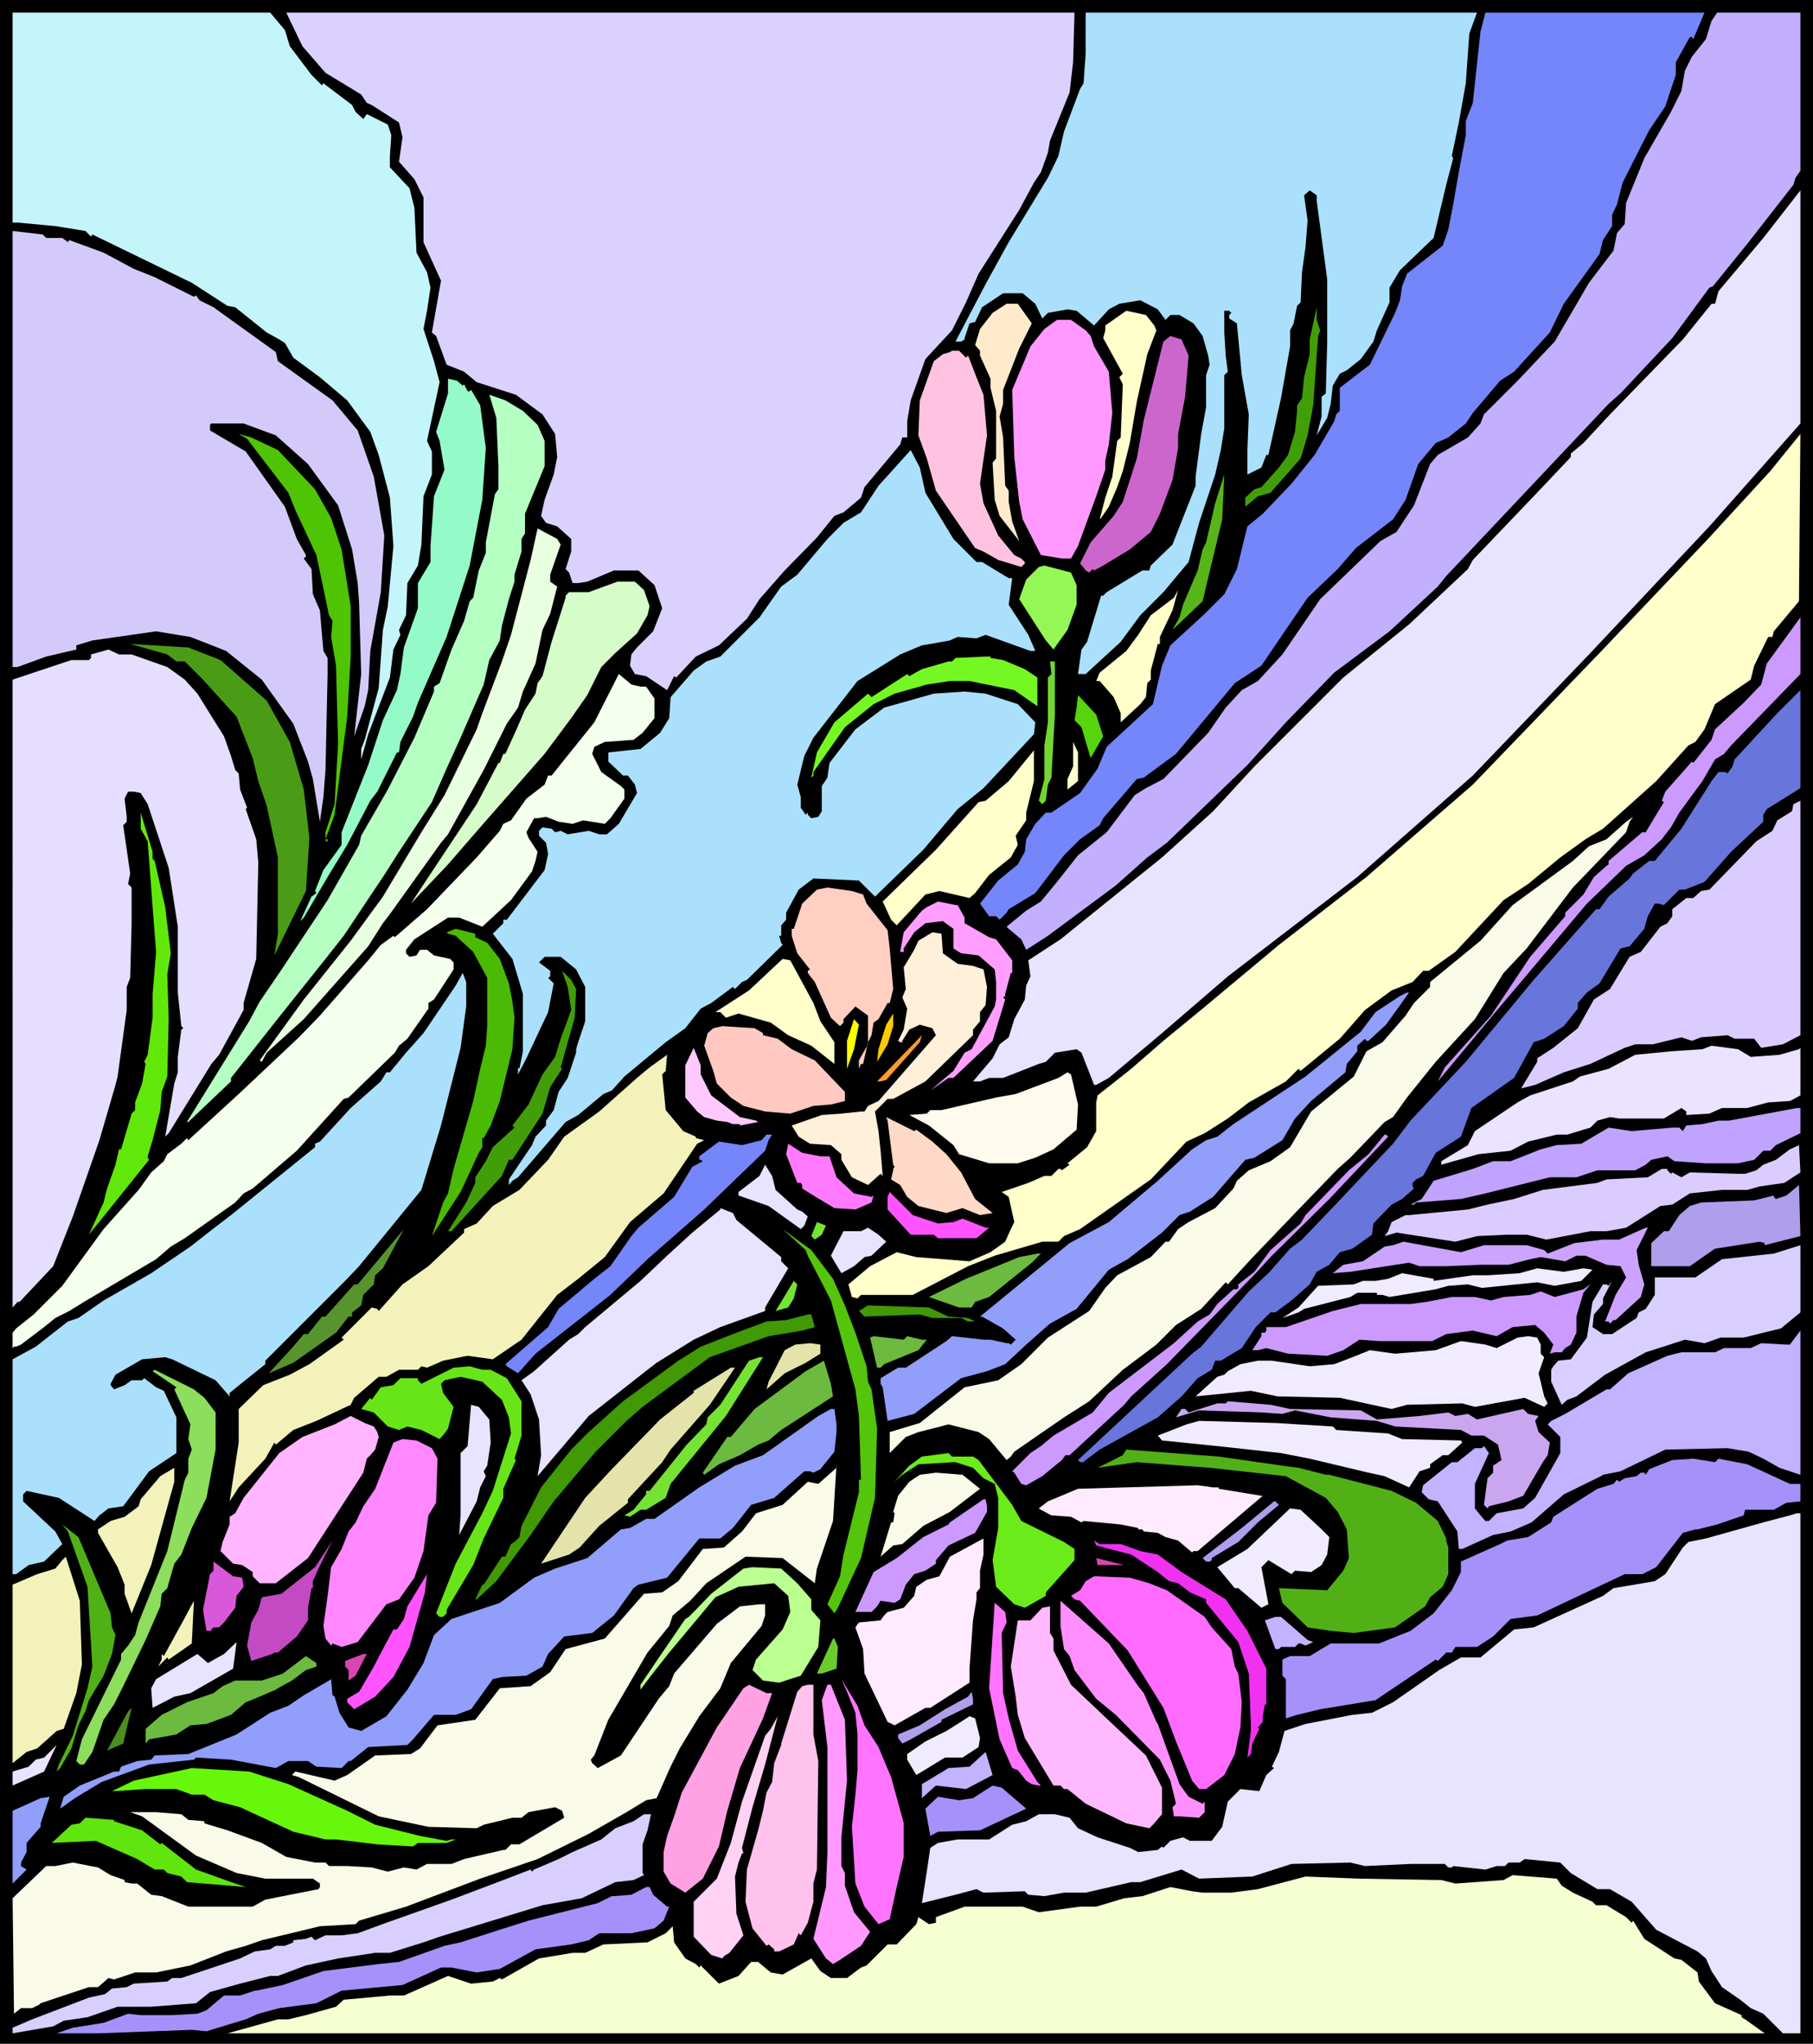 <svg xmlns="http://www.w3.org/2000/svg" fill-rule="evenodd" height="9.727in" preserveAspectRatio="none" stroke-linecap="round" viewBox="0 0 2590 2920" width="8.627in"><style>.brush1{fill:#000}.pen1{stroke:none}.brush4{fill:#aae0fc}.brush5{fill:#7585fa}.brush7{fill:#e8e3ff}.brush10{fill:#429e08}.brush11{fill:#ffc}.brush12{fill:#f9f}.brush22{fill:#c9f}.brush30{fill:#dbccff}.brush32{fill:#fafae8}.brush37{fill:#919efa}.brush44{fill:#f2f2ba}.brush49{fill:#ae9eeb}.brush50{fill:#ff54ff}.brush51{fill:#75e333}.brush55{fill:#d9cfff}.brush56{fill:#6dba40}.brush57{fill:#f0ebff}.brush59{fill:#c2b2ff}.brush60{fill:#e3e3ab}.brush66{fill:#52b017}.brush68{fill:#a691fa}.brush69{fill:#ffebff}.brush72{fill:#d945ae}.brush77{fill:#ff73ff}</style><path class="pen1 brush1" d="M2590 2920H0V0h2590v2920z"/><path class="pen1" style="fill:#c4f5fa" d="m407 43 7 23 31 41 15 15 2-3 41 31 5 10 11 10 5-7 30 15 5 15-2 30v16l28 30 7 28 3 64 15 28 5 22-5 33-5 26 15 46 8 30-18 84 7 15v33l-12 31-3 69-5 30-15 25-2 46-10 21 2 7-10 21-5 40-31 81-10 36v-15l5-13 20-74 6-83 7-34 8-86-5-69-16-61-12-33-33-45-39-33-38-28-12-21-8-5-18-10-45-36-11-2-51-33-68-33-74-36-2 3-8-8-43-7-54-5h-7V18h368l21 25z"/><path class="pen1" style="fill:#dbd1ff" d="m1533 89-5 43-28 69-3 17-10 28-10 15-21 39-58 91-18 41-20 40-38 41-21 59-5 30v23h-7l-3 10-51 61-5 15-25 21-13 5-25 31-46 47-36 41-18 28-40 38-33 16-28 30-3-2-10 20-30-20-16-3-7-12 2-16 8-10 23-23 13-33-11-33-23-21h-35l-38 16-13 2h-8l-5-15-5-5 8-25v-18l-20-18-16-5-7-10 5-23 13-36 5-25-3-33-18-28-38-28-56-18-18-15-25-10-15-41-6-5 13-74-25-55v-64l-13-26-22-25 5-35-5-21-39-25-7-3-8-12-51-31-33-38-23-48h1126l-2 71z"/><path class="pen1 brush4" d="m2099 48-5 71-10 56-10 48 2 3-10 38-18 76-48 46-15 25v21l-18 40-5 16-18 25-20 16-10 5-10 17-3 26-5 20-15 25 7-27v-28l6-5 2-72v-91l-15-112v-8l-10-7-8 7 5 36-3 38-5 36-2 43-5 5-5 25-5 10v23l-13 74-18 81h-3l-7 18-20 10v-35l2-51-10-56-7-74-11-7v-5l3-3-3-3h-7v31l2 33 3 23-5 5v76l-5 31-8 35-13 39-10 30-15 56-36 43-33 33-28 38-50 46h-11l5-35 8-11 20-66h3l5-5 51-31h10l2-7 31-30 33-84v-13l8-61 7-38v-46l5-15-2-13-8-28-13-18-20-12h-13l-7 7-11-15-25-13-30 5-15 8-21 23-25-21-13-2-28 5-8 8-10-21-18-15h-28l-30 20-10 21-8 2-7 21v2l-5 3h-8l43-82 33-60 56-92 15-31 8-35 23-61 5-8 3-43V18h559l-11 30z"/><path class="pen1 brush5" d="m2419 56-2-3h-3l-20 36v18l-15 45-23 34-38 75-8 31-7 15v16l-13 20-5 20-51 71-20 41-51 56-20 13-39 46-10 15-25 20-18 8-25 30-18 51-18 28-53 41-26 30-43 41-66 97-38 25-84 101-46 34-10 2-48 56-5 10-28 20-23 23-41 54-38 23-3 5-10 10-5-5h-10l-13-18 26-33 28-23 10-18 2-18 13-22 15-16h8l41-28 25-35 13-31 66-61 13-55 12-29 49-45 28-28 18-36 15-61 22-18 41-43 33-41 28-48 3-10 5-5v-33l43-33 36-74 7-18 3-20 7-18 51-40 8-23 7-36 8-46 10-53v-20l10-26 11-102 7-27h313l-16 38z"/><path class="pen1" style="fill:#c2b0ff" d="m2572 244-7 10-3 10-64 82-51 63-5 2-53 72-74 79-17 15-232 246-12 15-69 64-79 59-69 71-55 61-115 111-28 21-45 40-97 72-31 20-7-15-18-15-3-3 28-23 21-13 23-28 30-38 31-25 10-8 40-53 16-10 25-13 64-66 25-36 23-25 23-13 35-38 54-79 86-83 23-13 25-38 23-59 11-13 43-25 18-20 5-13 48-48 53-56 49-84 35-46 5-25 11-13 2-30 26-64 38-66 15-30 5-29 10-20 20-25 8-26 8-12h119v226z"/><path class="pen1 brush7" d="m2442 752-172 183-166 173-165 145-185 142-94 81-76 64-18 10h-3l-18-46-7-5-31 5-13 13-10 3-51 20h-20l-13 5h-10l28-33 10-20 13-10 8-26 15-28 2-20 6-13-3-23 46-30 145-117 73-66 59-64 127-127 94-76 84-79 7-13 87-91 53-56v-5l18-15 38-41 104-107 41-51h5l5-18 64-76 53-68v333l-130 147z"/><path class="pen1" style="fill:#d4cafa" d="M66 340h23l8 6 2-3 49 18 43 23 30 12 56 28 3-2 5 7 20 10 89 64 3 13 78 56 36 43 23 66 15 84-5 81-15 84-3 56-5 23-15 43 10-89-3-102-2-28-8-48-20-63-43-59-46-41-46-17h-46l-2 2v8l51 30 56 79 17 46 13 23v2l-3 3 11 15 2 36 10 23 3 35 2 23 6 10v23l-3 137-3 39-5 35-10-61-7-25-21-54-45-63-51-41-51-20-49-8-91 13-23 7v6l-43 10-41 15h-7V330l43 5 5 5z"/><path class="pen1" style="fill:#ffebcc" d="m1474 462-18 36-23 59v20l-5 18 5 30 3 69 5 7v16l5 28 10 28-28-36-7-23-3-53 5-6v-68l-8-33v-13l-15-33v-7l-7-8 7-23 18-23 20-13h16l20 28z"/><path class="pen1 brush10" d="m1886 472-3 8-7 99-8 43-10 33-43 49-18 5-18 15v-13l13-12 10-3 25-28 13-18 10-33 3-30v-8l7-10 3-30 8-33v-21l10-46v18l5 15z"/><path class="pen1 brush11" d="m1649 465 3 7-13 34-15 68-10 59-10 40-8 23-12 28-11 16-2 2 8-31 10-30 7-51 5-5 3-76-5-10 5-5-28-51 3-11v-7l30-21 28 6 12 15z"/><path class="pen1 brush12" d="m1551 472 7 8 5 15 21 36 5 59-5 45-5 23v13l-13 38-26 71-10 18h-13l-30-5-26-51-5-25-7-64-3-96 26-62 20-25 18-13h20l21 15z"/><path class="pen1" style="fill:#c6c" d="m1698 508-5 59-10 53v20l-8 46-18 48-13 26-30 25-38 23-13 7-2-2-5 5-5-3-8-10 15-30 33-38 13-20 20-62 10-55 28-112 10-8 16 5 10 23z"/><path class="pen1" style="fill:#ffc2e0" d="m1380 511 3-3 12 31 10 25 5 58-10 69 5 28 21 46 23 28 10 5 5 5v2l-5 5-33-10-21-12-12-5-56-82-13-46-12-33 2-50 20-56 13-10 10-3 3-2h10l10 10z"/><path class="pen1" style="fill:#94fac7" d="m661 551 2-2 5 10h3l2-2 13 22 8 61-5 74-18 94-33 102-41 94-7 20-18 36-2 15h-3l-28 56-10 13-33 63-28 46-34 58-5 5 16-35 7-5-2-3 12-30 26-36v-18l38-96 21-64 20-43 5-23 5-38 20-56v-36l18-30v-23l5-71 15-38-7-41-5-13 17-55v-21l13 3 8 7z"/><path class="pen1" style="fill:#b5ffc2" d="m747 587 21 20 10 23v36l-28 68v28l-5 8v18l-10 33v10l-8 25-10 38-3 21-15 28-8 35-33 76-20 44-21 48-47 71-21 33-58 87-26 33-71 89-56 71-8 10v5l-61 58h-2l89-144 15-28 28-41 69-104 45-79 3-13 38-66 38-74 28-66v-7l8-5 17-48 18-41 8-28 5-5 8-39 10-25v-15l13-69 5-7v-33l-3-69-10-33 23 8 25 15z"/><path class="pen1" style="fill:#4fc405" d="m397 643 53 56 23 41 15 45 13 81v72l-5 86-18 140-13 35h3v3h-3v-13l13-40 5-87-3-111-7-41 2-23-5-8-18-86-30-64-10-25-59-77-12-7 18 5 38 18z"/><path class="pen1 brush11" d="m2534 902-2 8h-6l-20 41-5 20-51 35-15 36-13 18-10 5-46 51-76 68-25 15-36 26-46 38-35 23-69 74-38 27h-8l-15 16-30 12-38 28-36 41-56 46-3-3-18 18-53 30-30 23-33 21-26 12-51 54-101 71-23 10-8 8h-23l-68 20-38 15-79 41h-74l-5 5-8-2-5-18 31-26 38-20 28 7 76 6 30-13 21-15 8-18 5-10-8-36-10-7 38-13 23-10h10l10-10h3l2 2 11-8-3-2 28-23 13-23v-41l2-10 48-38 46-40 56-46 109-91 125-97 152-132 181-188 155-163 89-97 43-53-2 239-36 43z"/><path class="pen1 brush4" d="m1322 704 40 66 33 33h8l38 23h5l-5 38 28 43 10 23h-7l-64-23-13 5-27-2-11 5-28 5-12 2-31 13-61 38-63 81-13 26-10 41 5 18v15l7 10 3-3v3l5 5 10-2 5-8v-36l8-12 3-21 37-48 41-31 71-20 44-3 30 3 46 15 25 26-2 17-72 77-37 30-49 58-69 67-23-23-65-3-21 16-18 33v10l-7 8v15h-3l3 10 2 3-51 50-7 3-10 10-3-3-31 23-15 8-22 28-28 20-59 49-18 20-12 5-36 30-18 10-68 79-8 5-5 6v-8l33-49 5-12 15-16v-7l11-15 7-26 13-20 12-36v-5l3-10 10-30v-49l-13-25-22-18h-23l-8 8 16 12v8l-3 2 8 8-8 41-31 66-12 23v-10l2 2 5-25v-82l-15-50-28-36 15-15v-5h5l54-71 5-23-3-16-10-10v-7l5-5 13 2 5 5 8-2 10 5 30-5 15 5h11l17-15 26-44-3-12-10-13h-7l-21-20v-13l46-5 28-23 13-21 2-30 33-38 18-13 20-7 56-56 31-44 23-17 43-51 23-23 25-15 25-38 46-51 13 25 8 36z"/><path class="pen1" style="fill:#57b519" d="m1718 859-43 41 10-18 5-18 21-49 7-30 5-10 13-56 13-41-3 64-28 117z"/><path class="pen1" style="fill:#e8ffe0" d="m801 778-15 43v10l10 7-10 39-11 23-10 48-18 40-7 23-16 23-33 66-51 92-10 12-73 102-10 13-21 33-92 104-53 48-7 13-3-2 63-87 67-84 46-63 55-92 33-53 46-94 8-23 28-74 13-38 28-107 10-45 28 15 5 8z"/><path class="pen1" style="fill:#94f756" d="M1538 836v28l-13 36-18 25-2 3-11-13-38-59 10-28 18-18 8-2 38 10 8 18z"/><path class="pen1" style="fill:#d6fcc9" d="m920 843 8 23-3 13-15 26-31 28-20 20-20 40-23 33-38 51-92 105-46 53-53 56 25-38 69-104 31-59h2l5-13h3l15-33 13-30 15-23 3-15 7-10 13-49 20-63v-3l5-5h28l41-15h25l13 12z"/><path class="pen1 brush11" d="M1657 910v10h-3l-10 38v13l-5 5-2 20-8 10-28 26v-13l-10-23-20-23h-5l5-12 38-31 17-23 18-28 33-25 6-11-8 29-18 38z"/><path class="pen1 brush22" d="m2473 1065-10 12-13 8-18 31-33 45-12 21-13 17-25 23-26 15-56 54-96 114-28 33-89 107 10-20 66-74 56-84 50-58v-5l26-26 15-25 18-16 3-2v-5l48-41h5l15-25 11-18-3-2 5-13 38-43 2 2 26-33 5-15 41-38 25-26 8-30 48-66v81l-99 102z"/><path class="pen1" style="fill:#4a9c17" d="m315 943 66 58 33 59 20 68 8 69-5 76-45 92 5-31v-109l-16-74-12-35-8-33-23-59-48-53-26-26h-12l-13-10-53-15 83 5 46 18z"/><path class="pen1" style="fill:#e5deff" d="m188 935 51 18 25 18 18 20 38 61 10 28 6 20 5 5 2 23 10 26-2 2 15 43 3 33-3 138-18 63v10l-35 64-11 13-61 99-5 5 13-76 5-16v-22l5-39 3-2-3-3-5-48v-94l-13-84-30-91-10-16-10-2h-8l-5 10 3 26v7l-5 5 10 69-3 15 5 5v51l-2 78-5 13v33l-13 95-3 12-23 79-38 109-28 71-48 51h-3l-7 8V971l84-28h25l3-3v-5l25-7 15 7h18z"/><path class="pen1" style="fill:#75f723" d="m1415 940 18 3 31 13 18 12v41l-33-23-64-13h-28l-33 5-46 13-30 15-41 33-45 64v5l-3 3 8-36 25-43 48-41 5 5 51-33 3 3 18-10 38-11h5l5-5 43-2h7v2z"/><path class="pen1" style="fill:#73d633" d="m1507 1021-5 90-5 10-3 23-5 5-5-5 8-31v-48l5-33v-64l5-5-2-18h7v76z"/><path class="pen1" style="fill:#f5ffed" d="M915 981h8l12 17v28l-17 21-13 10-41 3-15 7-3 10 13 26 28 20 5 5v13l-20 28-8 8-31-5-15 5-20-3-18-7-12 2h-5l-11 20 3 8 13 20-3 13-5 15-30 41-41 38-33-13h-16l-48 31-12 15v5l5 5 10-2 5-8h10l10 8 23 5 5 5v10l-28 43-8 5v8l-30 43-12 10-6 10-66 64-7 2-67 74-63 54-13 7-12 13-72 51-20 12-21 18-103 61-21 13-20 10-16 13-33 25-7 3h-3l-2 2v-22l5-6 25-20 41-41 59-81 50-56 18-25 18-16 5-10 20-15 8-8 2 3 72-66 86-81 30-31 69-79 18-22 18-13 2 2 46-40 71-74 33-38 5-10 11-5 22-31 26-20 5-13h5l61-76 35-69 18 15 13 3z"/><path class="pen1" style="fill:#6875db" d="m2524 1156-5 8v10l-46 43-38 43-28 11h-8l-22 22-8-2h-5l-10 18-5 18-21 25-13 3-30 50-18 13-13 15v8l-20 25-28 18-15 5-28 51-61 43-15 41-36 23-18 33-10 5-5 5v5l2 3-17 15-15 8-26 27-2 16-28 20-18 5-15 18-18 10-10 18-26 23-23 17h-7l-21 21-20 30-30 18h-8l-5 13-20 12-23 26-34 30-83 46-20 15-3 3h-5l-3-3 163-152 13-10 68-79 28-26 31-35 17-13 46-48 84-89 25-33 79-84 97-117 89-101h5l13-18 30-26 5-7 23-18h8l38-46 43-68 10-13h10l3 2 7-10 3-10 61-66 33-33v140l-48 30z"/><path class="pen1" style="fill:#57d40b" d="m1576 1052-18 31-13-44-10-10 3-18 2-18 26 28 10 31z"/><path class="pen1 brush11" d="m1540 1116-15 12v-15l8-18v-35l7 15v41zm-74 45v11l-15 22 3 13-10 18-31 25-20 26-8 7-43-10-20 5-41 44-8-8-12-26 76-74 61-68 10-2 33-28 36-44v44l-11 45z"/><path class="pen1 brush1" d="m2422 1090-5 13 5-13z"/><path class="pen1 brush30" d="m2547 1492-31 5-10-13h-28l-10-5-38 3-13 5-15-5-41 10h-25l-15 5-49 23-38 12-41 18-20 5 23-38v-5l23-15 35-28 23-41 23-15 28-46 16-7 28-36 10-5 7-10v-10l20-16h10l11-10 12-2 67-69 23-15 7-15 21-13 2-10 10-5v335l-25 13z"/><path class="pen1" style="fill:#61e80a" d="m218 1227 3 3 15 66 8 66-5 30 2 64-2 82-8 22-2 26-11 43-7 23v2l2 3-65 81-21 26 21-46 5-20 12-34 5-22h3l15-51 5-5v-11l10-27 5-28-2-3 5-10 7-53v-34l5-60-5-64-7-94-10-18v-23l17 56v10z"/><path class="pen1 brush32" d="m2323 1189-76 79-66 87-33 35-41 66-56 61-41 51-20 28-12 7-49 51-18 16-56 58-68 71-33 36-3-3-35 38-36 23-28 28-48 36-48 45-36 23-71 49-5 7-6 5-25-30-15-10-43-11-23 6-20 5-18 7-23 23v-30l43-13 64-51 48-10 33-23 38-38 59-38 23-33 17-18 48-26 21-22h5l13-18 15-10 38-20 26-28 5-11 17-15 31-13 28-20 30-51 61-50 18-36 23-13 33-38 12-18 23-23v-7l72-59 46-51 86-63 23-21 25-10 28-25 10-7-5 7-5 15z"/><path class="pen1" style="fill:#ffcfc2" d="m1233 1278 5 13 30 38 3 26 5 58-5 20h-3l-13 23-7 5-3 18-5 10-7 31h-3l-3 7v-12l13-23v-41l-18-13-17 18v5l-5 5-13-12-23-51-10-13v-3l3-2-18-23-8-25v-10h3l12-36 21-20 15-3 35 5 16 5z"/><path class="pen1" style="fill:#ff9eff" d="m1368 1293 10 18v8l35 20 10 3 23 30v18h-2l-8 30v3l-3 2 3 3-18 59-56 53h-7l-26 18 33-28 16-26 10-5 33-61 2-10v-25l-2-18-23-20-25-3-11-7v-28l-15-11-25 3-16 13-15 23v5h-5l5-28 26-31 7-5 16-8 25 5h3z"/><path class="pen1" style="fill:#4aba05" d="m679 1339 17 8 18 23 13 35 5 26 3 23-3 45-18 74-13 35-10 18h-2v13l-5 8-26 56-41 63 16-48 7-13 8-35 28-97 10-46 8-33 2-28v-69l-20-37-25-23-11-3-2-2 13-5 28 7v5z"/><path class="pen1" style="fill:#fff0d9" d="m1347 1362 21 15 22 3 15 5 5 25-2 26-8 10v13l-10 12v8l-68 66-46 25h-8l-18 18 5 28 3 28 3 36-3-3-18 16-23-11-15-25v-8l-15-13-30-2-16-10-10-16 43-15 28-2 28-3h5l5-8 15-7 82-94-5-10-18-5-15 7-10 16v2h-3l-3-2 8-16 5-30-7-16 5-12-3-31 15-25 6-13 20-12 13 2 2 28z"/><path class="pen1 brush11" d="m1162 1433 10 26 20 30v31l-33-26-33-15-25-18-46-13-18 6-8-8h-7l48-31 48-45 11 2 33 61z"/><path class="pen1 brush10" d="m823 1413-2 41-20 71 2 2-17 26-11 38-43 66h-5l-10 23-72 79h-5l26-41 13-28v-8l15-23 10-20 31-28-3-3 23-30 20-43 18-25 8-26 15-41-5-33-8-23 13 13 7 13z"/><path class="pen1 brush4" d="m666 1438-8 59-28 111-28 92-89 109-20 21-74 74-40 40v5l-51 41v5l-20-23-62-30-10-3-33 3-38 22-7 13v2l5 6 15-6 10-7h15l3-3 17 13 11 5 18 38v51l-39 26-37 50-21 3-13 10-7 8-51-33-46-10-5 5v10l46 43 10 18-26 25-22 5-18 13h-5v-307l33-18 46-36 15-5 36-25 68-39 56-38 28-22 30-23 120-97v-5l7-3 44-48 43-38 8-13h5l23-28 25-28 46-68 10-18 5 13v35z"/><path class="pen1 brush37" d="m1980 1464-25 23h-3l-2-3-11 10v8l-15 18-2 12-49 41-23 25-18 31-40 25-13 3-46 53-33 21-15 5-25 25-49 38-27 15-46 56-38 21-34 30-30 28-26 10-37 10-67 51-38 10-7-48-3-5v-8l25-15h11l58-38 8-7 45 5h10l23 5h3l3 2 7-7-18-16-30-17h-3l128-105 56-30 70-59 49-45 20-13 16-5 23-18 103-68 79-64 21-28 35-23 10-5h3l-33 46z"/><path class="pen1" style="fill:#fc0" d="m1268 1492-15 25 2-18 11-35 10-16v18l-8 26z"/><path class="pen1" style="fill:#ff0" d="m1220 1499-10 28v-40l10-31 7 8-7 35z"/><path class="pen1" style="fill:#ffc9c2" d="M1090 1476v3l21 5 20 15 33 16 43 45v13l-20 5-25 2-33 11-36-3-31-8-18-12-20-20-5-18-13-36 5-18 8-7 13-3 46 3 12 7z"/><path class="pen1" style="fill:#f93" d="m1266 1543-8 2h-5l64-66-3 10-48 54z"/><path class="pen1" style="fill:#ebe3ff" d="m2501 1510 41-3 28-8 2-2v68l-15 8-31 2-30 8h-36l-18 8-33 2v-5l-7-5-25 15h-64l-13-2-18 5-10 10-10 3-23 7h-15l-41 10-25 13-46 5-53 15v-5l38-23 10-20 61-41 18-10 61-20 10-7 41-11 38-20 51-5 45-3 13-5 38 5 18 11z"/><path class="pen1" style="fill:#ffc9ff" d="m1001 1535 15 30 41 31 23 5 3 2-26 5v-2h-10l-8-3-15-2-18-5-10-8-17-20v-46l12-25 10 25v13z"/><path class="pen1 brush44" d="m946 1535 5 51 25 30 18 8v2l12 3-10 5-48 71-48 41-36 50-38 31-30 23-51 64-41 28-36-5-35 7-23 10-8-2-5 5h-27l-18 10h-11l-35 30-5 10-49 23-33 13-25 21-2-3-13 23-38 41-13 20 13-84v-48l35-34 38-15 28-15 49-35-3-3 43-43 8 2 2 3 34-38 37-26 51-48v-5l18-8 23-25 38-23 41-43 23-33 50-36 54-48 18-15 25-18-2 23-5 5z"/><path class="pen1" style="fill:#fffaeb" d="m1540 1578-2 36-33 28-26 12-25 8h-41l-43-13-8-13-35-28-28-15 25-2 5-5h16l78-18 28-5 61-23 13-8 5 3 10 43z"/><path class="pen1" style="fill:#bfa3ff" d="m2572 1619-35 17-8 8h-10l-13 13-23 5h-46l-45-3-10-7-23 5-8 7-15 8h-54l-30 10h-38l-92 23-35 8-64 5-3 3h-5l16-8 17-26 56-17 29-11h25l43-17 23-6 35-2 39-23 33 5 58-5h10l5 5 5-8 23-2 23-5h15l54-10 43-8h5v36z"/><path class="pen1" style="fill:#ffd9c7" d="m1309 1614 23 17 20 18 21 26 20 38 25 20-18 3-25-10-23 7-40-10-16-13-10-17-13-8 3-13v-2l2-3-2-3-8-63-2-5 40 20 3-2z"/><path class="pen1 brush5" d="m1098 1629-5 15-87 84-81 71-53 51-107 84-25 28-16-10-2-3 61-53 15-26 51-43 23-18 30-43 10-12 51-44 26-43 15-8-3-2h-2v-5l28-21 33 5 28-7 7-8h8l-5 8z"/><path class="pen1 brush22" d="m1983 1624-84 89-84 83-21 23-127 130-51 46-10 12-78 72h-6l-5 7-28 23-23 13-7-2-10-16-3-2 26-26 15-10 18-15 56-33 23-28 93-71 34-31 17-10 11-15 23-21h5l2-2v-5l23-18 23-31 43-38 7-12 62-64 28-23 23-28h2l3 3z"/><path class="pen1" style="fill:#ff7aff" d="M1172 1652h13l10 30 25 23 25 5 3-2-3 10-23 10-30-2-30-18-16-10v-5l-2-3h-5l-16-41 3-15 20 13 26 5z"/><path class="pen1 brush30" d="m2549 1690-35 5-18 5h-36l-46 5-25 16-17 2-49 31-28 5h-23l-63 12-28-7h-28l-43 2-31 8-84-13-17 5 5-7 5-13 20-10h5l84-8 28-7 38-8 41-13 78-10 13-5 59-3 20-12h8v2l5 5 2-2 13 7 12-7 69 2h10l16-5 10-8 18-7 20-15 13-6 2 39-23 15z"/><path class="pen1 brush7" d="m1108 1700 31 28 7 3 8 7-5 13-5 5-46-33-43-15v-5l30-23 8-16 10 16 5 20z"/><path class="pen1 brush49" d="M2521 1779v-3l-7-2-64 10-3 2-33 23h-55v-33l18-17h7l15-23 15-13 16-5 76-3 28-7v2l3 3 15-5 18-15 2 73-51 13z"/><path class="pen1 brush50" d="m1340 1748 22-2 13-5 33 13h5l-18 15h-55l-6-5h-33l-33-36v-18l3-7 33 33 36 12z"/><path class="pen1 brush7" d="m1052 1743 64 53v6l10 10-33 56v5l-64 23-38 18-53 33-13 10-84 66-73 86 5-30-3-51-12-36-13-20 18-13 50-45 13-8 10-10 79-66 38-36 36-33 40-33v-2l18 7 5 10z"/><path class="pen1 brush51" d="m1174 1764-10 7-5-5 8-20 13 5-6 13z"/><path class="pen1 brush7" d="m1266 1774-21 20-10 2-15 13-18 10-15-25 5-10 13-25h25l10-5 15 10 11 10z"/><path class="pen1" style="fill:#cca3ff" d="m2338 1786 3 21 8 28-5 18-36 33h-3l-5 5-2-3h-5l15-38 15-25-8-16-20-2-30-13h-13l-16 8-35-6-15 3-31 8h-40l-51 2h-36l-15-5-84 13-25 2 15-12 28-5 31-21 12-2 15-5 82 15 33-10h61l25 7 5 5 38-15 41-5h23l38-17h3l-16 32z"/><path class="pen1" style="fill:#57942e" d="m536 1822-2 13-10 10-5 5-3 15-13 10v6h-5l-18 23-61 43-35 15 33-36 17-20h6l20-25h5l41-46h5l66-79-30 56-11 10z"/><path class="pen1" style="fill:#54c40c" d="m1190 1827 17 38 15 39 16 48 2 22 5 11 8 56-3 99-20 86-33 71-5 8-10-13 18-40 5-31 22-89v-18h3l-3-91-5-38-35-127-33-64-3-8-33-30 41 30 31 41z"/><path class="pen1 brush55" d="m2544 1898-25 6-28 7h-33l-23 8-28-5-56 18-58 32-41 31-13 5-8 7-15-33v-17l3-5 7-8 18-2 23-31 8-51 15-25h5l3 2 5-7-13 25v8l-13 15-2 18 15 10h13l35-23 3-8 10-5 13-20v-25h58l38-26 74-8 38-12v96l-28 23z"/><path class="pen1 brush56" d="m1474 1804-61 49-20 7-5 8h-18l-43-15 53-26 76-31 26-5h5l-13 13z"/><path class="pen1 brush57" d="m2262 1812 13 2-16 16-38 7-25-5-79 8-20-5-28 2-18 5-66 11-10-3h-8v-3h-28l-10 6-66 17-8 5-23 8 23-15 28-31 51-2 13-5h18l18-3 20-8 45 8v3l56-8h21l46-3 25-7 38 5 28-5z"/><path class="pen1 brush51" d="m1134 1855-8 13-18 5 26-43 5 5-5 20z"/><path class="pen1 brush22" d="M2252 1881v23l-8 17-8 5-5 6h-10l-7 2 5-13-13-17-13-11-32 3-23 13-34-8-38 5-20 10h-76l-28-2-23 15-23 8-56-3-31-8-12 3h-8l13-20v-5h5l2-3v-5h28l67-23 40-10h71l23-3 36-7h33l23 5 18-5 38-3 15-5 20 8 41-11 10-7-10 12-10 34z"/><path class="pen1" d="m1355 1881 28 2 10 5h2-12l-10-5h-41l-18-5-79 3-8-8 13-8 87 3 28 13zm-191 15-18 5-48 8-84 30-96 71-23 20-44 44-60 71-33 48-49 66-28 26h-2l10-21h2l26-40h5l8-18 5-3 7-7 3-16 28-55 43-54 25-25 49-44 79-58 32-20 51-20 43-16 28-2 31-8h5l5 18z" style="fill:#409905"/><path class="pen1 brush59" d="m2542 2097-23-13-21-10-30-5-89 2-64 31-25 5-3 2-53 26-46 40-30 13-25 5-44 20h-5l-2-25-28-43-13-3-10-10 2-10 41-33h8l25-20h10l3-3 7 10-20 44v35l8 10 7 8h5l11-11 38-7 17-15 36-64v-23l-18-18 5-5 20-10 59-35h5l26-23 56-25 20-5h48l13-6h38l15-7 36 2h5l15-20v206l-30-10z"/><path class="pen1 brush56" d="m1296 1909 21 5h7l-12 15-49 20-5 5h-5l-10-43 5-2 43 5 5-5z"/><path class="pen1 brush57" d="M2201 1921v13l5 5-8 23 8 33 5 10-5 5-28-13-71 13-18-5-79 2-22 6-74-16-89-2-38-8-79 8 31-28 10-3 5-5 18-10 25-5h20l54 8 35-3 26-10 25-10 36 5 58-5 36-13 35 5 16 5 30-15 15-2 13 2 5 10z"/><path class="pen1 brush60" d="m1172 1934-21 13-30 15-26 23 3-11 23-45 15-8 21-2 15 2v13z"/><path class="pen1 brush51" d="m1037 2023-79 97-7 20-28 17h-8l-15 10-8-2 13-8 18-22v-5h5l53-66 28-29 2-10 18-18 41-63 15-5h5l-53 84z"/><path class="pen1 brush56" d="m1190 1995-74 48-18 15-15 6-26 15-30 13-21 15-2-3 35-51h5l34-40 73-54 26-15 10 33 3 18z"/><path class="pen1" style="fill:#68e519" d="m701 1957 23 12 21 33v49l-3 10-7 23 2 2-7 16-11 25v13l-28 58-15 38-38 64v5l-5 5h-5l-5-5 28-71 38-72 15-32 26-82-3-23-10-25-28-26-31-7-23 5-5 5 3 13 15 20-8 31-5 7-7 8-26-13-20-5-12 5-16-5-20-20-18-5 13-16 2 3 13-18 18-3 10-10h25v3l5 5 46-23 23-2 18 5h12z"/><path class="pen1 brush60" d="m1014 2007-56 64-12 18-49 53v5l-41 33-28 31-15 10-40 13 63-94 38-41 69-71 48-38v-3l53-33h6l-36 53z"/><path class="pen1" style="fill:#8cde5c" d="m292 1997 16 21v53l-13 69-21 43-15 38-10 13-10 35-8 8-2 18-21 48-32 66-13 26-15 22-16 46-12 18h-6l-5-5 8-31 56-114v-8l10-12 10-15 5-18 41-102 25-102 5-10v-20l5-13-5-15 3-21-23-50 3-3-34-23 3-2 56 28 15 12z"/><path class="pen1" style="fill:#caa6f0" d="m1843 2013 101 2 23 13 61-5 41-5 10 5 18-3 13 8 66-15 7 7 15 3-5 7 5 16 16 15-3 18-7 10-28 48-21 8-28 7-2 3-5-5 5-38 8-8v-10l12-8-5-22-20-13h-18l-15-8-94-5-26-8-66-5-51-10-18 5-28-2-91-3-33 10 8-12h5l5 5 41-13h12l3-3 61 5 28 6z"/><path class="pen1 brush7" d="m699 2028 2 33-5 33-5 8 3 7-8 16-5 20-25 48 2-28v-89l10-10 5-59 11 3 15 18z"/><path class="pen1 brush37" d="M1195 2035v11l-3 28-20 25-10 5-5-2h-8l-43 38-33 10-26 33-18 15h-30l-46 56-41 10-7 5-28 39-31 25-40 5-23 25-8 18-23 13-35 2-13 3-31 43-22 8h-31l-30 35-8 8-56 3-25 20h-3l-10 10-36-2-12-8h-28l-18 10-64-12-50-3-3 3-64 7-68 25-38 23-21 15 5-17 23-16 49-20h7l3-7 23-8 20-2 5-6 48-2 69-28 48-31 26-10 22-15 36-21 3-2 2 23 3 2 7 23 13 21 18 5 36-21 30-38 23-38 15-40 25-23 69-23 49-36 30-13 46-15 48-41 13-2 23-13h12l64-45 51-31 40-15 79-56 18-10h5l3 22z"/><path class="pen1" style="fill:#ffb5ff" d="m534 2038 5 8 2 7-5 18-7 8-5 5-5 20-79 122-46 36h-23l-10-10v-6l-15-10-13-2-18-18 3-13 10-25v-11l8-5 12-22 51-64 33-23 46-18 23-12 20 10 13 5z"/><path class="pen1 brush57" d="m1904 2038 5 5 74 5 20 8 84 2 2 3-20 18h-8l-18 13v5l-15 5-15 23-35-16-23-5-84-20-41-8-91-10-79-8-6-7 41-16 18-5 109 3 82 5z"/><path class="pen1" style="fill:#ff87ff" d="m617 2069 8 15-2 63-11 18-7 51-13 38-22 31-18 7-41 54-23 7-13-5-2 3-8-10-3-18 6-43 5-41 15-26 10-25 10-13 11-23 17-25 26-66 13-5 20 2 22 11z"/><path class="pen1 brush66" d="m1832 2094 23 3 39 10h5l89 23 35 17 31 26 12 25v3l3 10v38l-8 18-18 15-7 13-43 30-59 8-33-3-33-5-36-35-5-21 69 3 23-28 8-18-3-41-13-25-17-20-57-31-109-12-104-8-56 8 36-18 5-8 132 10 91 13z"/><path class="pen1" style="fill:#6beb1a" d="m1390 2081 8 5 48 64 13 23 61 30 15 10v16l-41 46v5l-30 17-15-5-26-25-5-38 8-46v-43l-5-20-16-8-15-15-25-8h-3l-50 3-23 15-11 10 21-23 18-13 38-5 5 5h30z"/><path class="pen1 brush68" d="m2455 2084 41 8 61 28h15v25l-20 2-18 10h-41l-2 8-38 13-28 7h-3l-18 5-38 49-20 10h-25l-125 59-38 5-25 25-23 15h-31l-5 8h-8l-12 12-3-2-86 58-79 13-33 8-16 5v-56l-5-5v-23l11-5h28l30-18h69l45-18 33-25 26-33 5-10 8-16v-15l56-25 10-5 30-5 33-21 3-8 63-40 23-7 5-6 3 3 8-5 17-3 6-5h5l2 3 5-8 33-13 30-2 31 5 5-5z"/><path class="pen1 brush32" d="m1167 2241-3 21-46-36-53-2-56 38-23 25-25 21-5 15-31 38-56 96-20 51-5 6 2 5 8 7 33-18 54-81 15-18 7-18 61-71 33-25 28-3h8v16l-5 15-44 53-15 36-30 40-28 46-13 26-20 45-15 3-28 17-54 31-73 36-82 28-106 40-67 20-5 5-51 3-83 20-23 8-28 8-51 20-49 10h-30l-30 10-8-2-15 13h-13l-69 23-2 2-10 5H30l-10 8-2-165 48-46h13l25-5 10 2 26 5 18 11 20 7v3l10 2h8l20 16 15 2 38 15h92l18-10 76-15 2-3v-5l-10-7h-68l-41-8-58-25-77-56-17-6h37l36 3 10 8 23 2v3l33 10 49 18 35 20 41 8h15l5 5h26l35 2 23 6 23-6 18 3 15-8h35l18-7 56-13h3l8-8h12l64-38-3-10-10-5-38 7-10 8h-13l-41 10-10 5-69-2-71-15-114-56-10-3 5-5 56 13 18-8 40-28 51-2 13-8 25-33 54-8 35-45 44-3 28-20 22-33 56-15 56-64 26-2 23-16 35-46 30-2 26-23 20-26 38-12 36-33 15 3 26-23v-5l-5 81-23 68z"/><path class="pen1 brush44" d="m216 2236-28 69-10-28v-13l-10-25-28-49v-5l18-12 20-6 20-15 3-10 28-33 20-12v20l-33 119z"/><path class="pen1 brush32" d="m1400 2127-43 33-38 20-30 26-13 2-18 16 15-49h3l2-13-2-2 7-23 16-20 15-10 23-3 38 3 25 20z"/><path class="pen1 brush69" d="M1741 2125v2l61 10h2l-93 79h-6l-2 2-20-17-18-5-11-6-20-2-2-3h-6v-2l-25-5-53-5-3 2-15-8-28-2-15-8-3-2 13-10 43-18 171-5 22 3h8z"/><path class="pen1 brush22" d="M1410 2152v8l-17 30-38 18-18 21v5l-15 10-16 5-12 15-8 21-8 5-20-3-5 8-8 8h-23l26-57 33-20 38-30 36-18 2-3 48-33h3l2 10z"/><path class="pen1 brush49" d="m1827 2150-30 25-28 28-38 23v3l-3 2h-5l-5-5 56-43 46-38h2l5 5z"/><path class="pen1 brush57" d="m1886 2183 13 13-3 25-8 15-15 10-23-2-5 5-33-20-10 10 10 53-10 5-33-28h-5l-25-30 43-26 61-58 15 2 28 26z"/><path class="pen1 brush7" d="M2572 2905h-25l-28-28-18-8-15-12-26-18-15-23-8-18-12-10-59-31-35-40-31-18h-18l-38-23-15-15-51-5-7 5h-16l-5 5h-12l-16 5-46-5-2 2h-5l-5-5h-49l-65 3-21-5-84 2-56 18-76 3-25-13-59 18h-13l-65 15h-31l-28 5-23-2-5-5-59 2-10-5-30 8-48 12 7-45 5-34 11-7 28-5h45l33-21 20-5 18-10h23l21 5 12 15 28 13 46 15 12 6 28-3 6-5 2 2 10-10 18-5 10 5h31l15-20 8-36 18-18 27 3 10-23 11-10-3-2 10-21 8-30 30-10 67-13 28-3 30-15 66-46 31-18h28l48-40 28-3 99-45 15-11 59-10 15-10 25-38 8-8 25-5 82-23 38-10 10-3h5v743z"/><path class="pen1 brush66" d="m158 2305 2 20 5 11-5 27-12 31-21 35-5 16-10 20-10 33-16 28-5 5 3-10 20-41 21-68 7-31-7-114-28-79-8-10 23 18 46 109z"/><path class="pen1 brush69" d="M1400 2244v25l-5 6v10l-5 30-5 69v20l-56 36h-7l-44 25-10-5-33-69-2-35-11-31 5-7 31-3 5-7 5-5 23-6 15-17 3-13 15-10 18-5 15-28 48-26v23l-5 23z"/><path class="pen1" style="fill:#c44ac4" d="M447 2259v10h-2l-5 28v18l-16 23-27 23h-5l-3 2-30 10-6-22 6-33 10-18 5-18 28-5 48-38 25-38-20 40-8 18z"/><path class="pen1" style="fill:#f031f0" d="m1601 2206 28 10 25 5 34 25 63 39 31 45 27 54v51h-2l-3 17v8l-7 8 2 2-10 21-2 15-5 5 5-38v-10l-3-72-15-45-46-56v-5l-23-10-17-13-13-3-16-13-38-25-50-13-3-7 8 5h30z"/><path class="pen1 brush44" d="m117 2378-8 41-18 51-10 3-28 25-15 5-20 16v-255l35-15 26-8 10-12 5-5 20 63 3 91z"/><path class="pen1 brush72" d="m1568 2236-2-10 40 10h-38z"/><path class="pen1" style="fill:#d957d9" d="m346 2254 2 13-10 13-2 17-16 21-7 7h-8l-3 3v2h-7l-5-30 10-51 5-5v-13l28 21 13 2z"/><path class="pen1" style="fill:#baff8f" d="m1139 2262 20 23v15l13 15-3 38-25 41-31 10-23-3-15-15 5-15 38-43 11-25-3-23-20-18-51 5-33 15-66 79-26 33-15 20v-7l23-34 41-60 5-3 7-7 25-26 46-36 13-2 41 2 23 21z"/><path class="pen1 brush50" d="m585 2353-23 43-26 28-30 18-10-10v-5l17-10 21-36 13-25 15-28h5l10-15 5-18 28-46-3 26-22 78z"/><path class="pen1" style="fill:#ff6bff" d="m1642 2262 25 10 54 38 10 15 28 31 5 25 5 10 5 41-2 36-8 38-15 30-26 20h-10l-10-12-23-56-18-48-51-82-68-71-8-2-5-5 13-8 8-13 12-7 51 2 28 8z"/><path class="pen1 brush44" d="m241 2371-2-3-13 13 5-10v-8l3 3 28-51 15-28-3 61-33 23z"/><path class="pen1" style="fill:#ff8fff" d="m1626 2409 8 10 18 41 2 3 31 86 13 18 20 10 3-3v15l-8 8-28-2h-8l-2-13 5-5-8-33-15-30-63-64-28-23-31-41-7-20-8-10-5-33v-36l69 61 42 61z"/><path class="pen1 brush77" d="m1438 2318-7 15 2 86 8 36 13 46 28 45 5 5h-3l-10-2-8-5-12-15-8-3-18-41-15-73 8-122 15 13 2 15z"/><path class="pen1" style="fill:#ffbaff" d="M1505 2341v17l25 49 56 53 51 48 23 46v38l-13 15-5 5-33-7-58-28-26-21h-5l-5-5h-10l-41-68-10-33-3-26-7-43 10-66h18l17-18 11-2v38l5 8z"/><path class="pen1 brush59" d="m1868 2343 8 3-11 5-7-3h-3l-5 5h-20l-3 3h-5l-15-41 15-5h8l38 33z"/><path class="pen1" style="fill:#6bcc2e" d="m1197 2353-2 31-21 7h-7l23-50h2l5 12z"/><path class="pen1 brush7" d="m272 2419-23 5-31 16-2-28 7-13 59-36 15 13 23-13 18-17-5 38-61 35z"/><path class="pen1 brush72" d="m508 2394-10 7v-15l-5-5v-8l26-10h5l-16 31z"/><path class="pen1 brush56" d="m452 2381-15 5-20 15-20 11-3 2-35 15-8 3-21 18-35 13-23 2-20 13-39 7-5 6v-21l23-20 36-18 38-13 13-10 18-8h38l30-10 33-25 15 10v5z"/><path class="pen1 brush77" d="m1235 2465 20 31 18 43 16 58 2 8v48l-10 43-10 46-16 7-20-25-13-33-5-81 5-46 3-35v-51l-3-31-12-30-8-18 23 38 10 28z"/><path class="pen1" style="fill:#ffa1e3" d="m1103 2419-13 36-33 71-18 61-12 51-23 46-25 20-21-13-10-17v-28l5-23 10-28 11-34 50-93 38-56 8-5 25 12h8z"/><path class="pen1" style="fill:#ffc2ed" d="m1162 2478 7 38-2 155-5 20v26l-8 30-10 18-3-3-7 16-21 10h-7v-3l-8-7-3 2-20-25-10-38 2-46 16-56 7-28 5-26 8-15 3-27 10-26v-2l23-74 7-8 8-2h8v71z"/><path class="pen1 brush12" d="m1207 2457 3 87-8 81v41l5 10v18l13 38 23 28-13 20-30 20-10 6-10-8-18-28 18-74 2-50v-150l-8-67 8-22h5l20 50z"/><path class="pen1 brush49" d="m1390 2435-45 22v3l-44 25-12 6-6-8v-5l31-13 36-23 33-18 5-7 2 10v8z"/><path class="pen1" style="fill:#4a8f1f" d="m153 2501 30-56 5-5-12 51-23 10z"/><path class="pen1" style="fill:#ffd1f2" d="m1075 2582-15 58 2 8h-2l-5 13-5 20 2 53 10 31-20 25-8 5-2 3-16-5-25-26v-50l33-33 20-51 16-59 33-94 8-10 10-18-18 69-18 61z"/><path class="pen1 brush57" d="m1400 2483-2 13-23 15h-25l-41 25-13-22v-8l26-18 30-15 16-10 17-11 8 3 7 28z"/><path class="pen1 brush7" d="M18 2551v-20l23-7 10-10 12-3 18-18-18 38-45 20z"/><path class="pen1 brush59" d="m1380 2556-43-5-20 18v-20l38-23 30-2 23-21 10 33-38 20z"/><path class="pen1" style="fill:#66f70c" d="m412 2549 84 38 40 20 64 16 38 7 7-2h6l-13 5h-41l-7 5-51-3-59-7h-15l-46-11-76-35-38-10-13-8h-18l-22-8h-44l-45 3h-3l31-15 83-18 82 5 56 18z"/><path class="pen1 brush68" d="m1466 2584-66 31-60 2-11 6-7-39 18-17 30 5 20-3 28-18 13 3 35 30z"/><path class="pen1 brush37" d="m58 2610-20 23v13l-8 15v5l8 5-20 20v-104l40-18 13-2-13 38v5z"/><path class="pen1 brush55" d="m925 2615-7 20v41l2 3-15 7-26 3-48 23-56 10-147 45-23 8-48 15h-21l-53 8-46 10-40 15h-11l-43 11-43 12-20 16-64 5h-48l-43 15-34 5-15 8-58 10v-8l28-12 81-31 23-5 10-8 21-2 10-5 48-3 7-5h13l84-28 21-10 22-3 8-5h13l12-5v-3l18-2 8-3 5 5 15-7h23l23-3 41-15 93-33 74-28 39-15 2 3 3-3 35-15 20-10 41-18 20-16 26-10 15-10h10l-5 23z"/><path class="pen1" style="fill:#60e50f" d="m163 2602 40 13 26 20 2-2 49 38 56 20 15 5-84-7-8-8-20-5-5-5h-13l-25-15-59-26-63 3 28-26 12-2 8-8 41 3v2z"/><path class="pen1" style="fill:#f5ffd1" d="m2231 2694 16 10 28 13 5 5h15l28 17 8 8 2-3 16 26 43 28 10 2 23 18 2 13 23 31 38 17v3l5 3 28 20H325l72-20h15l25-6 43-12 11-10 66-6h20l63-28 33 11 31-3 10-5 3 2 53-30 48-8h18l26-12 63-3 26-13 10-10 2 23 16 23 15 8 5 5 2-3 26 26 28-11 18-20h10l18 15 17 3 41-23 13 18 15 10h23l20-15 8-3 30-30h13l28-29 3-10 15 10 10-2v-8l41-15h83l23 8 59-8h23l40-12 26-3 40-13 31 6 15 2h41l38-5 68-18 77 3 117 2 20 5 69-5 13-7 63 5 7 10z"/><path class="pen1 brush68" d="m933 2707 20 17h3l-8 20-13 11-33 7h-46l-15 10-25 6-51 7-51 28-33 5-36-7h-15l-55 25-87 8-36 18-53 7-30 8-18 8-56 17-21-2-134 5H81l23-8 44-7 35-13 18 2h45l36-2 13-5 25-21h23l21-7h2l38-8 58-20 79-10 29-3 65-23 23-5 56-18 41-13 99-25 20-10h3l25-2 21-11h5l5 11z"/></svg>
